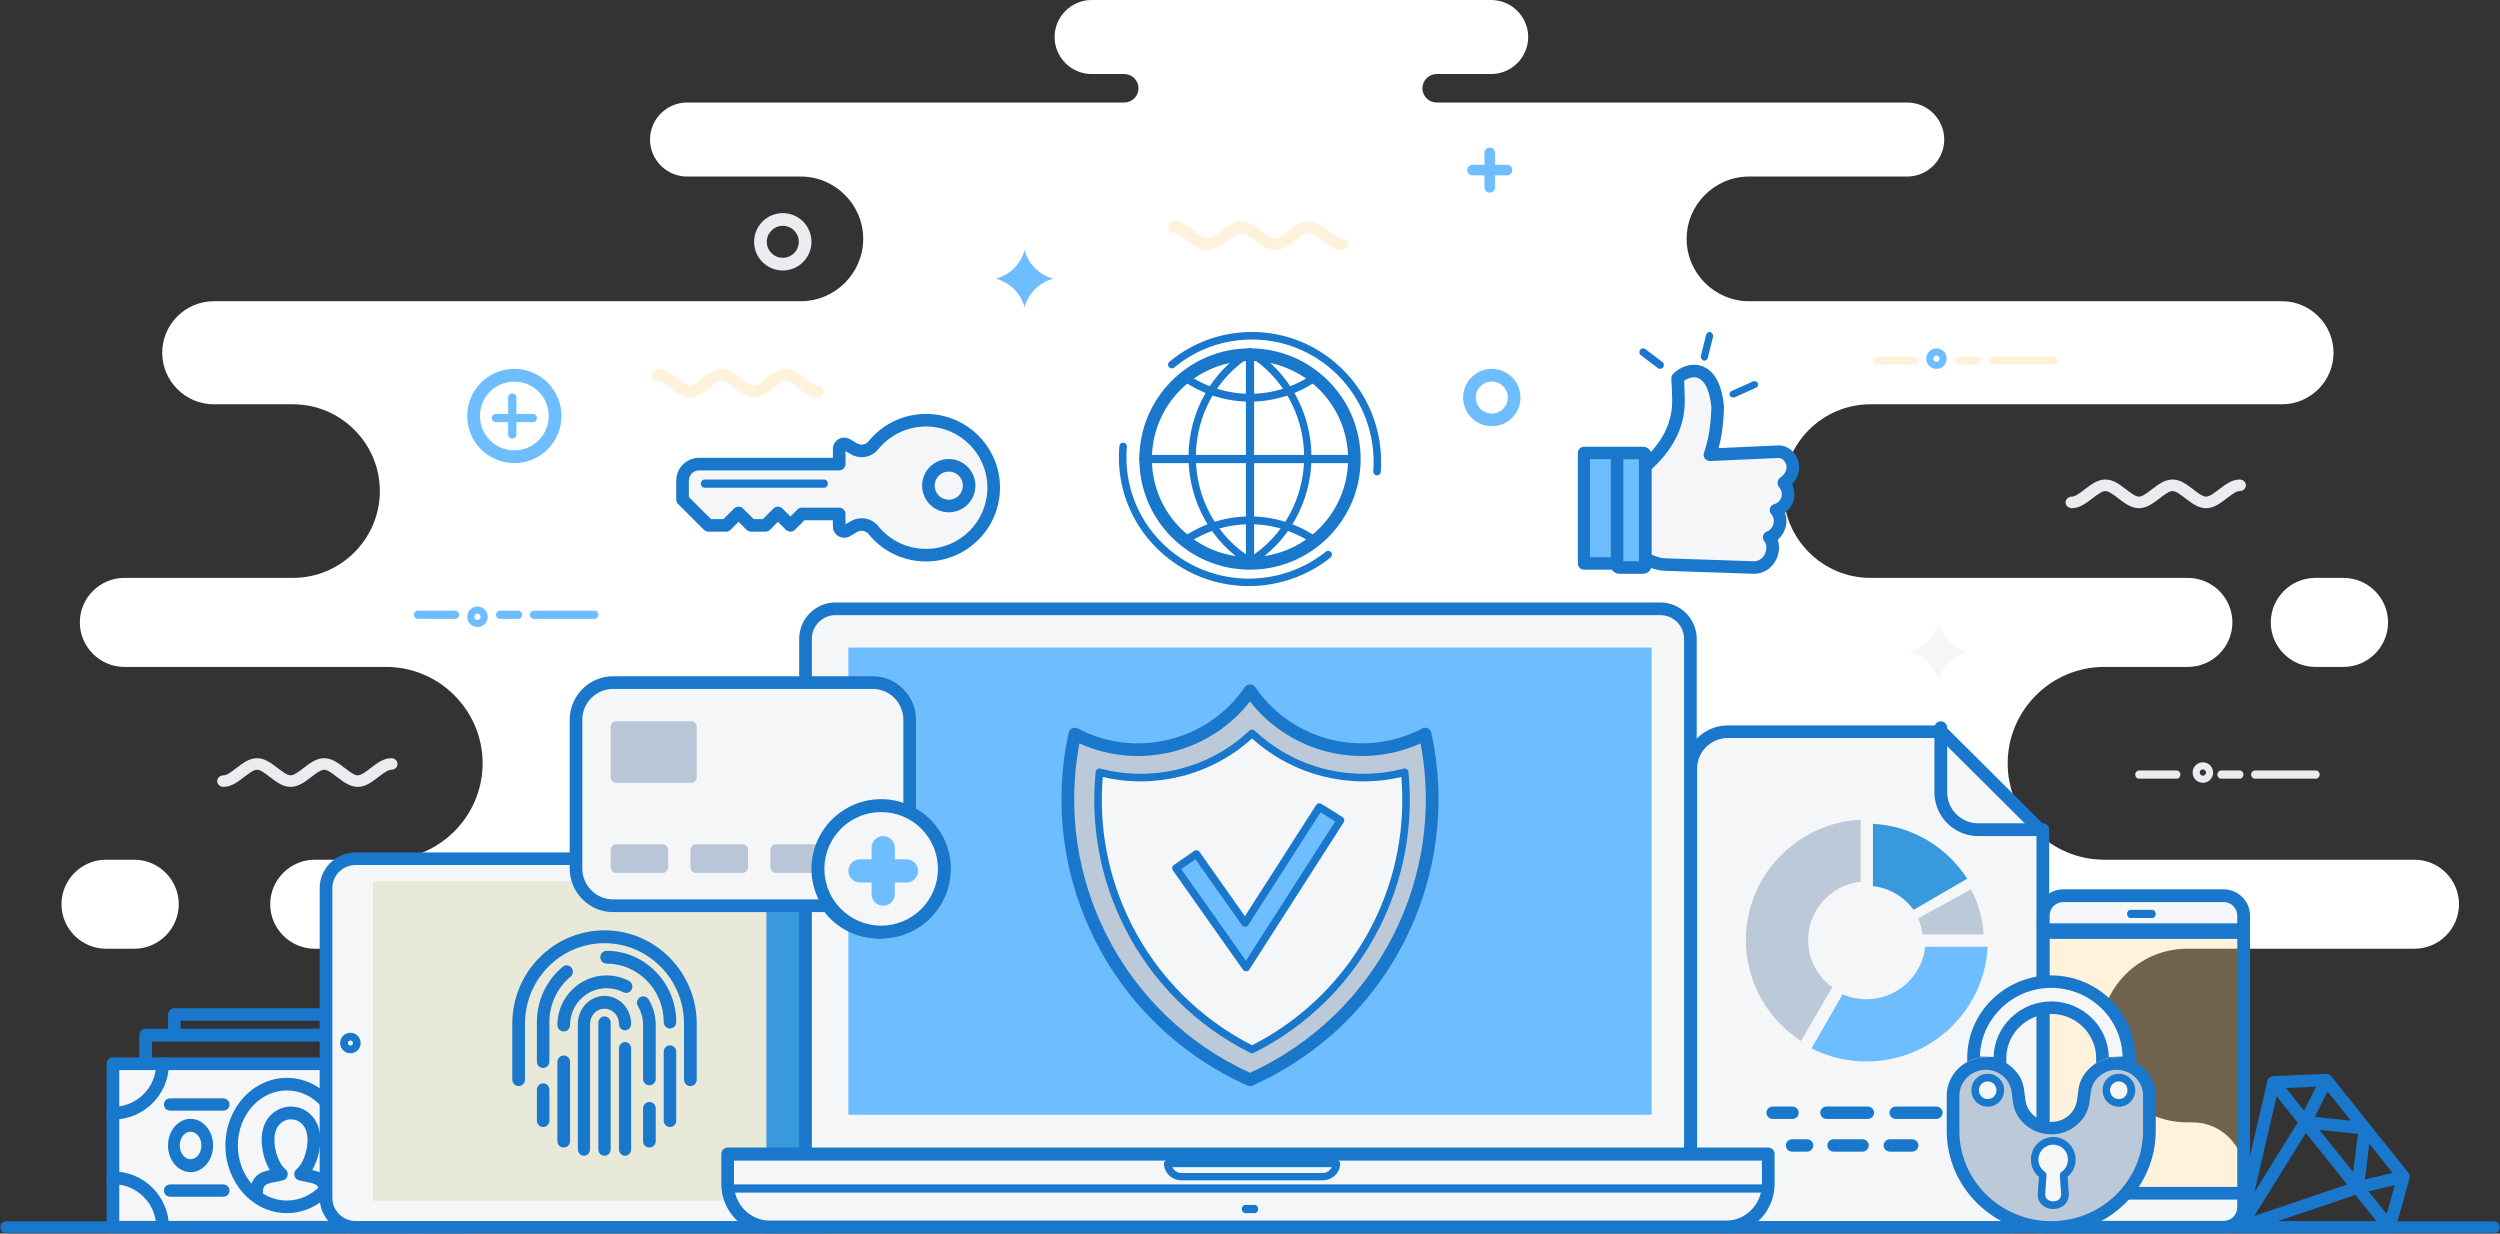 <svg xmlns="http://www.w3.org/2000/svg" xmlns:xlink="http://www.w3.org/1999/xlink" width="610" height="301" viewBox="0 0 610 301">
    <rect x="0" y="0" width="610" height="301" fill="#333333" stroke="none"/>
    <defs>
        <path id="prefix__a" d="M0 301L610 301 610 0 0 0z"/>
    </defs>
    <g fill="none" fill-rule="evenodd">
        <path fill="#FFF" d="M25.867 209.771c-5.977 0-10.867 4.888-10.867 10.86 0 5.973 4.89 10.86 10.867 10.86h6.881c5.978 0 10.869-4.887 10.869-10.86s-4.891-10.86-10.869-10.86h-6.88zm539.071-47.045h6.88c5.979 0 10.868-4.89 10.868-10.86 0-5.974-4.89-10.86-10.867-10.86h-6.881c-5.977 0-10.868 4.886-10.868 10.86 0 5.972 4.891 10.86 10.868 10.86zM52.164 73.496h143.238c8.37 0 15.22-6.843 15.22-15.209 0-8.365-6.85-15.21-15.22-15.21H167.64c-4.969 0-9.036-4.064-9.036-9.03 0-4.967 4.067-9.031 9.036-9.031h106.678c1.915 0 3.48-1.564 3.48-3.478 0-1.912-1.565-3.476-3.48-3.476h-7.96c-4.97 0-9.037-4.064-9.037-9.032 0-4.967 4.068-9.03 9.038-9.03h97.481c4.97 0 9.038 4.063 9.038 9.03 0 4.968-4.067 9.032-9.038 9.032h-13.291c-1.913 0-3.48 1.565-3.48 3.476 0 1.913 1.567 3.478 3.48 3.478h114.807c4.97 0 9.037 4.064 9.037 9.03 0 4.966-4.066 9.032-9.037 9.032H426.76c-8.371 0-15.22 6.842-15.22 15.21 0 8.364 6.848 15.208 15.22 15.208H556.8c6.92 0 12.583 5.659 12.583 12.575 0 6.917-5.664 12.576-12.583 12.576H456.366c-11.659 0-21.194 9.53-21.194 21.179 0 11.65 9.534 21.18 21.194 21.18h77.473c5.977 0 10.868 4.886 10.868 10.86 0 5.972-4.89 10.86-10.868 10.86h-20.425c-12.947 0-23.54 10.584-23.54 23.523 0 12.937 10.592 23.522 23.54 23.522h75.719c5.977 0 10.867 4.887 10.867 10.86s-4.89 10.86-10.867 10.86h-55.495c-11.652 0-21.192 9.53-21.192 21.179 0 11.646 9.536 21.179 21.192 21.179h1.365c6.92 0 12.583 5.659 12.583 12.575 0 6.917-5.661 12.576-12.583 12.576H59.534c-6.92 0-12.583-5.659-12.583-12.575 0-6.917 5.66-12.576 12.583-12.576h28.528c11.656 0 21.194-9.53 21.194-21.179 0-11.648-9.543-21.18-21.194-21.18H76.8c-5.978 0-10.87-4.886-10.87-10.859s4.892-10.86 10.87-10.86h17.42c12.946 0 23.54-10.585 23.54-23.522 0-12.938-10.594-23.523-23.54-23.523H30.35c-5.98 0-10.87-4.888-10.87-10.86 0-5.975 4.89-10.86 10.87-10.86h41.144c11.655 0 21.192-9.53 21.192-21.18 0-11.647-9.536-21.179-21.192-21.179h-19.33c-6.92 0-12.583-5.659-12.583-12.575 0-6.916 5.662-12.576 12.583-12.576z"/>
        <mask id="prefix__b" fill="#fff">
            <use xlink:href="#prefix__a"/>
        </mask>
        <path fill="#F4F6F8" d="M28 299L113 299 113 260 28 260z" mask="url(#prefix__b)"/>
        <path fill="#1977CC" d="M29.109 297.902h82.784v-36.804H29.109v36.804zM27.555 258h85.89c.859 0 1.555.693 1.555 1.549v39.902c0 .856-.696 1.549-1.554 1.549H27.555c-.858 0-1.555-.693-1.555-1.549v-39.902c0-.856.697-1.549 1.555-1.549z" mask="url(#prefix__b)"/>
        <path fill="#1977CC" d="M27.555 273.172c-.858 0-1.555-.694-1.555-1.55 0-.855.697-1.55 1.555-1.55 2.915 0 5.557-1.177 7.467-3.08 1.91-1.903 3.092-4.536 3.092-7.443 0-.856.696-1.549 1.555-1.549.858 0 1.553.693 1.553 1.549 0 3.76-1.53 7.166-4.004 9.631-2.473 2.466-5.89 3.992-9.663 3.992m85.892 12.656c.858 0 1.553.694 1.553 1.55 0 .854-.695 1.548-1.553 1.548-2.92 0-5.562 1.177-7.473 3.079-1.907 1.903-3.087 4.537-3.087 7.446 0 .856-.697 1.549-1.554 1.549-.858 0-1.555-.693-1.555-1.549 0-3.756 1.531-7.161 4.004-9.627l.006-.006c2.473-2.464 5.889-3.99 9.659-3.99m0-15.755c.858 0 1.553.694 1.553 1.549 0 .856-.695 1.55-1.553 1.55-3.77 0-7.186-1.526-9.66-3.992l-.002-.002-.003.002c-2.473-2.465-4.004-5.87-4.004-9.631 0-.856.697-1.549 1.555-1.549.857 0 1.554.693 1.554 1.549 0 2.907 1.181 5.54 3.091 7.443l-.004.002c1.91 1.902 4.554 3.079 7.473 3.079m-85.892 18.853c-.858 0-1.555-.694-1.555-1.549s.697-1.55 1.555-1.55c3.765 0 7.18 1.527 9.657 3.992l.004.003.002.003.005.006c2.472 2.468 3.999 5.87 3.999 9.62 0 .856-.695 1.549-1.553 1.549-.859 0-1.555-.693-1.555-1.549 0-2.911-1.18-5.544-3.086-7.442l-.006-.007c-1.905-1.9-4.546-3.076-7.467-3.076M78.416 269.945c-2.16-2.397-5.137-3.881-8.416-3.881-3.278 0-6.256 1.483-8.416 3.88-2.194 2.437-3.552 5.815-3.552 9.556 0 3.742 1.358 7.119 3.552 9.555 2.16 2.399 5.138 3.882 8.416 3.882 3.28 0 6.256-1.484 8.416-3.882 2.194-2.436 3.552-5.814 3.552-9.555 0-3.74-1.358-7.119-3.552-9.555M70 263c4.168 0 7.935 1.869 10.655 4.887C83.338 270.867 85 274.975 85 279.5c0 4.525-1.662 8.633-4.345 11.613C77.935 294.131 74.168 296 70 296c-4.167 0-7.934-1.868-10.653-4.887C56.661 288.133 55 284.026 55 279.5c0-4.525 1.661-8.632 4.347-11.613C62.066 264.867 65.833 263 70 263M48.325 277.073c-.472-.573-1.118-.927-1.824-.927s-1.353.354-1.826.927c-.505.611-.818 1.47-.818 2.427 0 .956.313 1.816.818 2.428.473.572 1.12.927 1.826.927s1.352-.355 1.824-.927c.506-.612.82-1.472.82-2.428s-.314-1.816-.82-2.427M46.501 273c1.542 0 2.933.749 3.933 1.96.967 1.17 1.566 2.777 1.566 4.54s-.599 3.37-1.566 4.541c-1 1.21-2.391 1.959-3.933 1.959-1.543 0-2.934-.749-3.934-1.959C41.599 282.87 41 281.263 41 279.5c0-1.763.6-3.37 1.567-4.54 1-1.211 2.391-1.96 3.934-1.96M94.527 278.615c-.394-.451-.935-.733-1.527-.733-.59 0-1.131.28-1.526.733-.415.477-.673 1.144-.673 1.885 0 .742.258 1.408.673 1.884.395.454.935.734 1.526.734.592 0 1.133-.282 1.527-.734.415-.476.673-1.143.673-1.884 0-.74-.258-1.408-.673-1.885M93 276c1.12 0 2.13.517 2.857 1.352.707.81 1.143 1.925 1.143 3.148s-.436 2.34-1.143 3.15C95.13 284.482 94.12 285 93 285c-1.118 0-2.129-.517-2.857-1.35-.705-.81-1.143-1.925-1.143-3.15 0-1.225.438-2.338 1.143-3.148.728-.835 1.739-1.352 2.857-1.352M41.509 271c-.833 0-1.509-.671-1.509-1.5s.676-1.5 1.509-1.5h12.983c.832 0 1.508.671 1.508 1.5s-.676 1.5-1.508 1.5H41.51zM84.917 271c-.507 0-.917-.448-.917-1 0-.55.41-1 .917-1h13.166c.506 0 .917.45.917 1 0 .552-.411 1-.917 1H84.917zM41.508 292c-.832 0-1.508-.672-1.508-1.5s.676-1.5 1.508-1.5h12.984c.832 0 1.508.672 1.508 1.5s-.676 1.5-1.508 1.5H41.508zM84.917 291c-.507 0-.917-.447-.917-1 0-.552.41-1 .917-1h13.166c.506 0 .917.448.917 1 0 .553-.411 1-.917 1H84.917z" mask="url(#prefix__b)"/>
        <path fill="#1977CC" d="M64.12 291.437c0 .864-.698 1.563-1.56 1.563-.862 0-1.56-.7-1.56-1.563 0-.962.1-1.93.462-2.831l.038-.088c.412-.982 1.104-1.81 2.23-2.36l.097-.044c.625-.29 1.309-.476 2-.625-.392-.65-.734-1.37-1.018-2.13-.645-1.726-1.008-3.7-.958-5.567.098-3.624 1.87-5.997 4.13-7.096.954-.462 1.99-.696 3.019-.696 1.03 0 2.065.234 3.019.696 2.26 1.099 4.032 3.472 4.13 7.096.049 1.867-.313 3.842-.959 5.568-.283.76-.625 1.48-1.017 2.13.727.155 1.442.352 2.091.667l.003.003.002-.003c1.16.566 1.86 1.428 2.267 2.45l.002-.001c.36.902.462 1.87.462 2.831 0 .864-.699 1.563-1.56 1.563-.862 0-1.561-.7-1.561-1.563 0-.631-.05-1.226-.228-1.672h.001v-.006c-.13-.326-.36-.604-.747-.794h.001c-.578-.281-1.44-.446-2.278-.605-.573-.11-1.14-.22-1.688-.372-.298-.082-.574-.255-.786-.512-.544-.664-.449-1.646.214-2.192.756-.622 1.425-1.714 1.91-3.01.515-1.376.802-2.94.764-4.408-.062-2.284-1.081-3.732-2.376-4.361-.519-.253-1.09-.38-1.666-.38-.575 0-1.147.127-1.666.38-1.296.63-2.314 2.077-2.375 4.361-.04 1.468.248 3.032.762 4.406.477 1.276 1.133 2.354 1.873 2.981.259.199.457.48.55.819.229.829-.257 1.688-1.085 1.916-.563.158-1.12.264-1.684.372v-.002l-.005.002c-.809.153-1.639.312-2.215.576l-.06.03c-.366.179-.592.438-.725.742l-.021.057c-.178.446-.23 1.041-.23 1.672M37.07 259.425c0 .87-.689 1.575-1.536 1.575-.847 0-1.534-.706-1.534-1.575v-6.849c0-.87.687-1.576 1.534-1.576h69.93c.849 0 1.536.706 1.536 1.576v6.849c0 .87-.687 1.575-1.535 1.575-.847 0-1.534-.706-1.534-1.575v-5.274H37.069v5.274z" mask="url(#prefix__b)"/>
        <path fill="#1977CC" d="M44.08 252.474c0 .842-.691 1.526-1.54 1.526-.85 0-1.54-.684-1.54-1.526v-4.948c0-.843.69-1.526 1.54-1.526H97.46c.85 0 1.539.683 1.539 1.526v4.948c0 .842-.689 1.526-1.539 1.526s-1.538-.684-1.538-1.526v-3.421H44.079v3.42z" mask="url(#prefix__b)"/>
        <path fill="#F4F6F8" d="M421.944 178h51.624L498 202.592v87.405c0 4.958-4.017 9.003-8.944 9.003h-67.112c-4.927 0-8.944-4.045-8.944-9.003V187.003c0-4.959 4.017-9.003 8.944-9.003" mask="url(#prefix__b)"/>
        <path fill="#1977CC" d="M473.121 180.078h-51.535c-2.064 0-3.937.839-5.294 2.189-1.357 1.35-2.199 3.216-2.199 5.27v102.927c0 2.053.842 3.919 2.199 5.27 1.357 1.35 3.23 2.188 5.294 2.188h67.829c2.064 0 3.94-.837 5.296-2.186 1.355-1.349 2.197-3.217 2.197-5.272v-86.713l-23.787-23.673zM421.586 177h52.174c.445 0 .846.187 1.127.486l24.66 24.542c.3.301.453.695.453 1.088v87.348c0 2.897-1.19 5.53-3.105 7.44l-.007.005c-1.916 1.907-4.562 3.091-7.473 3.091h-67.829c-2.916 0-5.563-1.184-7.48-3.091C412.19 296 411 293.366 411 290.464V187.536c0-2.902 1.19-5.538 3.107-7.444 1.916-1.908 4.563-3.092 7.479-3.092z" mask="url(#prefix__b)"/>
        <path fill="#6EBDFF" d="M442 255.799c4.028 2.046 8.585 3.201 13.41 3.201 15.823 0 28.754-12.399 29.59-28h-15.238c-.802 7.211-6.921 12.821-14.352 12.821-2.058 0-4.017-.433-5.79-1.209L442 255.8z" mask="url(#prefix__b)"/>
        <path fill="#BCC9D9" d="M454 200c-15.6.83-28 13.662-28 29.364 0 10.312 5.348 19.386 13.44 24.636l7.612-13.097c-3.56-2.61-5.873-6.807-5.873-11.54 0-7.371 5.61-13.444 12.821-14.24V200z" mask="url(#prefix__b)"/>
        <path fill="#3999DD" d="M480 214.39c-4.969-7.668-13.367-12.87-23-13.39v15.219c4.066.455 7.62 2.627 9.926 5.781L480 214.39z" mask="url(#prefix__b)"/>
        <path fill="#BCC9D9" d="M484 228c-.222-3.943-1.31-7.665-3.09-11L468 224.102c.56 1.216.934 2.526 1.095 3.898H484z" mask="url(#prefix__b)"/>
        <path fill="#1977CC" d="M498.442 200.883c.86 0 1.558.698 1.558 1.559 0 .86-.697 1.558-1.558 1.558h-15.776c-2.937 0-5.605-1.199-7.537-3.13-1.93-1.932-3.129-4.6-3.129-7.537v-15.775c0-.86.697-1.558 1.558-1.558.86 0 1.558.697 1.558 1.558v15.775c0 2.078.849 3.967 2.215 5.333 1.369 1.368 3.257 2.217 5.335 2.217h15.776zM445.704 273.026c-.864 0-1.564-.678-1.564-1.513 0-.836.7-1.513 1.564-1.513h10.013c.863 0 1.564.677 1.564 1.513 0 .835-.701 1.513-1.564 1.513h-10.013zm16.897 0c-.863 0-1.564-.678-1.564-1.513 0-.836.701-1.513 1.564-1.513h9.834c.864 0 1.565.677 1.565 1.513 0 .835-.7 1.513-1.565 1.513h-9.834zM437.309 281c-.865 0-1.564-.677-1.564-1.512 0-.836.7-1.514 1.564-1.514h3.574c.864 0 1.564.678 1.564 1.514 0 .835-.7 1.512-1.564 1.512h-3.574zm10.127 0c-.864 0-1.565-.677-1.565-1.512 0-.836.701-1.514 1.565-1.514h6.978c.864 0 1.564.678 1.564 1.514 0 .835-.7 1.512-1.564 1.512h-6.978zm13.722 0c-.863 0-1.563-.677-1.563-1.512 0-.836.7-1.514 1.563-1.514h5.36c.863 0 1.563.678 1.563 1.514 0 .835-.7 1.512-1.563 1.512h-5.36zm-28.595-7.974c-.864 0-1.563-.678-1.563-1.513 0-.836.7-1.513 1.563-1.513h4.755c.864 0 1.564.677 1.564 1.513 0 .835-.7 1.513-1.564 1.513h-4.755z" mask="url(#prefix__b)"/>
        <path fill="#F4F6F8" d="M125.427 299h75.333c3.983 0 7.24-3.237 7.24-7.193v-75.614c0-3.956-3.257-7.193-7.24-7.193H86.24c-3.999 0-7.24 3.22-7.24 7.193v75.614c0 3.952 3.26 7.193 7.24 7.193h39.187z" mask="url(#prefix__b)"/>
        <path fill="#1977CC" d="M201.222 301H86.778c-2.405 0-4.596-.98-6.188-2.56l-.005-.003-.002-.003-.004-.002c-1.591-1.584-2.579-3.763-2.579-6.153v-75.557c0-2.358.947-4.5 2.483-6.07.027-.034.058-.066.089-.097 1.588-1.578 3.783-2.555 6.206-2.555h114.444c2.406 0 4.6.98 6.19 2.557l.004.004.002.003.003.002c1.591 1.583 2.579 3.763 2.579 6.155v75.558c0 2.39-.987 4.57-2.575 6.15l-.004.004-.003.003-.002.003c-1.593 1.58-3.786 2.561-6.194 2.561zm-75.282-3.067h75.282c1.568 0 2.991-.635 4.019-1.656l.005-.006c1.028-1.02 1.666-2.434 1.666-3.992v-75.558c0-1.558-.638-2.973-1.666-3.993l-.005-.005c-1.028-1.022-2.451-1.657-4.02-1.657H86.779c-1.572 0-2.996.634-4.025 1.657l-.073.067c-.985 1.015-1.593 2.402-1.593 3.932v75.557c0 1.556.64 2.97 1.669 3.99l.005.007c1.027 1.022 2.451 1.657 4.017 1.657h39.162z" mask="url(#prefix__b)"/>
        <path fill="#E9E9DA" d="M91 293L197 293 197 215 91 215z" mask="url(#prefix__b)"/>
        <path fill="#1977CC" d="M85.066 254.933c.11.11.265.18.434.18.168 0 .323-.07.433-.18.11-.11.179-.264.179-.433 0-.168-.07-.323-.18-.433-.109-.11-.264-.18-.432-.18-.17 0-.323.07-.434.18-.11.11-.179.265-.179.433 0 .169.07.323.18.433M85.5 257c-.69 0-1.316-.281-1.767-.733-.452-.451-.733-1.076-.733-1.767 0-.69.28-1.316.733-1.767.451-.453 1.077-.733 1.767-.733.689 0 1.315.28 1.767.733.452.451.733 1.078.733 1.767 0 .69-.28 1.316-.733 1.767-.452.452-1.078.733-1.767.733M128.102 263.43c0 .867-.696 1.57-1.552 1.57-.855 0-1.55-.703-1.55-1.57v-13.663c0-6.278 2.523-11.971 6.596-16.092 4.074-4.122 9.7-6.675 15.905-6.675s11.83 2.553 15.904 6.675c4.073 4.121 6.595 9.814 6.595 16.092v13.663c0 .867-.694 1.57-1.55 1.57-.856 0-1.55-.703-1.55-1.57v-13.663c0-5.414-2.176-10.323-5.686-13.875-3.512-3.553-8.363-5.754-13.713-5.754-5.352 0-10.202 2.2-13.713 5.754-3.512 3.552-5.686 8.461-5.686 13.875v13.663z" mask="url(#prefix__b)"/>
        <path fill="#1977CC" d="M161.948 256.62c0-.862.683-1.562 1.526-1.562s1.526.7 1.526 1.562v16.818c0 .863-.683 1.562-1.526 1.562s-1.526-.699-1.526-1.562V256.62zM148 235.124c-.843 0-1.526-.7-1.526-1.562 0-.862.683-1.562 1.526-1.562 4.684 0 8.933 1.951 12.01 5.099l.006.006c3.077 3.148 4.984 7.494 4.984 12.285 0 .863-.683 1.563-1.526 1.563s-1.526-.7-1.526-1.563c0-3.936-1.564-7.504-4.086-10.087-2.526-2.58-6.013-4.18-9.862-4.18zm-13.946 23.901c0 .863-.684 1.562-1.526 1.562-.844 0-1.528-.7-1.528-1.562v-9.635c0-2.666.592-5.2 1.647-7.464 1.094-2.345 2.693-4.406 4.65-6.032.652-.544 1.61-.442 2.14.225s.432 1.648-.22 2.19c-1.602 1.33-2.913 3.025-3.815 4.957-.864 1.855-1.348 3.933-1.348 6.124v9.635zm0 14.413c0 .863-.684 1.562-1.526 1.562-.844 0-1.528-.699-1.528-1.562v-7.542c0-.863.684-1.562 1.528-1.562.842 0 1.526.7 1.526 1.562v7.542z" mask="url(#prefix__b)"/>
        <path fill="#1977CC" d="M156.906 270.458c0-.862.693-1.562 1.547-1.562.855 0 1.547.7 1.547 1.562v7.981c0 .863-.692 1.561-1.547 1.561-.854 0-1.547-.698-1.547-1.56v-7.982zm-1.272-24.986c-.44-.733-.208-1.69.52-2.134.727-.444 1.674-.21 2.114.525.558.931.997 1.943 1.29 3.007.288 1.043.442 2.132.442 3.242v13.134c0 .863-.692 1.562-1.547 1.562-.854 0-1.547-.7-1.547-1.562v-13.134c0-.847-.112-1.658-.321-2.414-.219-.795-.543-1.544-.951-2.226zm-16.539 4.64c0 .862-.693 1.561-1.547 1.561s-1.548-.699-1.548-1.561c0-3.333 1.348-6.361 3.523-8.557l-.003-.003c2.172-2.192 5.174-3.552 8.48-3.552.948 0 1.888.12 2.808.343.933.226 1.822.564 2.652.992.757.39 1.057 1.329.671 2.092-.387.764-1.316 1.067-2.072.677-.62-.32-1.279-.57-1.965-.737-.653-.159-1.354-.243-2.094-.243-2.454 0-4.68 1.009-6.294 2.635l-.002-.003-.003.003c-1.61 1.623-2.606 3.87-2.606 6.353zm0 28.327c0 .863-.693 1.561-1.547 1.561s-1.548-.698-1.548-1.56v-19.33c0-.862.694-1.562 1.548-1.562.854 0 1.547.7 1.547 1.562v19.33z" mask="url(#prefix__b)"/>
        <path fill="#1977CC" d="M151.03 255.816v24.622c0 .862.666 1.562 1.486 1.562s1.484-.7 1.484-1.562v-24.622c0-.861-.665-1.561-1.484-1.561-.82 0-1.486.7-1.486 1.561zm-7.061 24.622c0 .862-.665 1.562-1.484 1.562-.82 0-1.485-.7-1.485-1.562v-30.6c0-1.883.73-3.592 1.908-4.832l.093-.09c1.172-1.186 2.76-1.916 4.499-1.916 1.785 0 3.41.77 4.589 2.01l.003-.004c1.178 1.24 1.908 2.95 1.908 4.832 0 .863-.665 1.562-1.484 1.562-.82 0-1.486-.699-1.486-1.562 0-1.021-.396-1.95-1.036-2.624l.003-.002-.003-.004c-.636-.668-1.518-1.084-2.494-1.084-.944 0-1.8.39-2.43 1.02l-.065.07c-.64.673-1.036 1.603-1.036 2.624v30.6z" mask="url(#prefix__b)"/>
        <path fill="#1977CC" d="M149 280.456c0 .853-.672 1.544-1.501 1.544-.828 0-1.499-.691-1.499-1.544v-30.912c0-.853.67-1.544 1.499-1.544.829 0 1.501.69 1.501 1.544v30.912z" mask="url(#prefix__b)"/>
        <path fill="#3999DD" d="M187 282L197 282 197 216 187 216z" mask="url(#prefix__b)"/>
        <path fill="#1977CC" d="M1.542 301C.69 301 0 300.328 0 299.5s.69-1.5 1.542-1.5h606.917c.851 0 1.541.672 1.541 1.5s-.69 1.5-1.541 1.5H1.542z" mask="url(#prefix__b)"/>
        <path fill="#F4F6F8" d="M204.329 148h201.345c4.029 0 7.326 3.301 7.326 7.337V282H197V155.337c0-4.036 3.297-7.337 7.329-7.337" mask="url(#prefix__b)"/>
        <path fill="#1977CC" d="M405.133 150.09H203.87c-1.59 0-3.036.651-4.083 1.7-1.048 1.049-1.699 2.497-1.699 4.087V280.91h212.827V155.877c0-1.59-.651-3.038-1.7-4.086l.004-.004-.003-.002c-1.043-1.046-2.49-1.695-4.082-1.695M203.87 147h201.264c2.433 0 4.65 1 6.26 2.611l.004-.004c1.606 1.609 2.603 3.829 2.603 6.27v126.578c0 .854-.69 1.545-1.543 1.545H196.544c-.852 0-1.544-.691-1.544-1.545V155.877c0-2.441.998-4.662 2.605-6.27 1.606-1.608 3.824-2.607 6.264-2.607" mask="url(#prefix__b)"/>
        <path fill="#6EBDFF" d="M207 272L403 272 403 158 207 158z" mask="url(#prefix__b)"/>
        <path fill="#F4F6F8" d="M431 282H178v6.936c0 5.537 4.584 10.064 10.189 10.064h232.623c5.605 0 10.188-4.527 10.188-10.064V282z" mask="url(#prefix__b)"/>
        <path fill="#1977CC" d="M177.545 280h253.91c.854 0 1.545.713 1.545 1.593v7.268c0 3.34-1.323 6.374-3.456 8.574l-.003-.002c-2.135 2.2-5.077 3.567-8.31 3.567h-233.46c-3.188 0-6.094-1.328-8.22-3.475l-.093-.09c-2.133-2.2-3.458-5.235-3.458-8.574v-7.268c0-.88.693-1.593 1.545-1.593zm252.366 3.187h-250.82v5.674c0 2.461.976 4.7 2.549 6.323l.074.081c1.563 1.575 3.704 2.548 6.056 2.548h233.461c2.39 0 4.56-1.005 6.13-2.624l.002-.002-.002-.003c1.573-1.624 2.55-3.862 2.55-6.323v-5.674z" mask="url(#prefix__b)"/>
        <path fill="#F4F6F8" d="M285 284h41c0 1.65-1.507 3-3.353 3h-34.293c-1.846 0-3.354-1.35-3.354-3" mask="url(#prefix__b)"/>
        <path fill="#1977CC" d="M324.942 284.787h-38.884c.12.275.295.523.511.732l.012.013.005.003c.438.418 1.045.678 1.714.678h34.401c.657 0 1.26-.253 1.698-.661l.017-.017.003-.003c.222-.211.4-.464.523-.745M284.936 283h41.129c.516 0 .935.4.935.894v.023c-.008 1.118-.489 2.136-1.262 2.875l-.003.004-.018.015c-.777.734-1.844 1.189-3.016 1.189h-34.4c-1.182 0-2.256-.464-3.034-1.206l-.002-.002-.002-.001-.023-.022c-.764-.741-1.24-1.759-1.24-2.875 0-.493.42-.894.936-.894" mask="url(#prefix__b)"/>
        <path fill="#3999DD" fill-opacity="0" d="M207 272L403 272 403 158 207 158z" mask="url(#prefix__b)"/>
        <path fill="#1977CC" d="M177.924 291c-.51 0-.924-.448-.924-.999 0-.553.414-1.001.924-1.001h253.152c.51 0 .924.448.924 1.001 0 .551-.414.999-.924.999H177.924z" mask="url(#prefix__b)"/>
        <path fill="#EAECF0" d="M505.52 124c-.839 0-1.52-.631-1.52-1.41 0-.779.681-1.41 1.52-1.41.828 0 1.982-.883 3.135-1.765 1.576-1.207 3.155-2.415 5.056-2.415 1.903 0 3.482 1.208 5.06 2.415 1.152.882 2.305 1.765 3.134 1.765.826 0 1.978-.88 3.13-1.763l-.003-.002c1.576-1.207 3.155-2.415 5.063-2.415 1.902 0 3.481 1.208 5.058 2.415 1.153.882 2.307 1.765 3.134 1.765.828 0 1.982-.883 3.134-1.765C543 118.208 544.578 117 546.48 117c.84 0 1.521.631 1.521 1.41 0 .78-.681 1.41-1.521 1.41-.828 0-1.982.884-3.134 1.766-1.577 1.206-3.155 2.414-5.058 2.414-1.902 0-3.48-1.208-5.058-2.414-1.15-.882-2.306-1.766-3.134-1.766-.821 0-1.976.884-3.127 1.766l-.003-.003-.002.003c-1.578 1.206-3.156 2.414-5.058 2.414-1.903 0-3.481-1.208-5.058-2.414-1.152-.882-2.307-1.766-3.136-1.766-.827 0-1.98.884-3.133 1.766-1.578 1.206-3.156 2.414-5.057 2.414" mask="url(#prefix__b)"/>
        <path fill="#F4F6F8" d="M473 166c.908-3.42 3.58-6.091 7-7-3.42-.909-6.092-3.58-7-7-.909 3.42-3.58 6.091-7 7 3.42.909 6.091 3.58 7 7" mask="url(#prefix__b)"/>
        <path fill="#6EBDFF" d="M359.285 42.785c-.71 0-1.285-.576-1.285-1.285 0-.71.576-1.285 1.285-1.285h2.931v-2.93c0-.71.575-1.285 1.285-1.285s1.284.576 1.284 1.285v2.93h2.93c.71 0 1.285.576 1.285 1.285s-.575 1.285-1.285 1.285h-2.93v2.93c0 .71-.575 1.285-1.284 1.285-.71 0-1.285-.575-1.285-1.284v-2.931h-2.931z" mask="url(#prefix__b)"/>
        <path fill="#FFD38C" fill-opacity=".3" d="M499 291L547 291 547 227 499 227z" mask="url(#prefix__b)"/>
        <path fill="#1977CC" d="M500.112 289.916h45.777v-60.83h-45.777v60.83zM498.556 226h48.889c.86 0 1.555.692 1.555 1.543v63.915c0 .852-.696 1.542-1.555 1.542h-48.89c-.858 0-1.555-.69-1.555-1.542v-63.915c0-.851.697-1.543 1.556-1.543z" mask="url(#prefix__b)"/>
        <path fill="#F4F6F8" d="M499 290.796v3.41c0 2.64 2.145 4.794 4.772 4.794h38.458c2.627 0 4.77-2.154 4.77-4.794v-3.41h-48zm48-63.592v-3.411c0-2.637-2.146-4.793-4.77-4.793h-38.458c-2.627 0-4.772 2.156-4.772 4.793v3.411h48z" mask="url(#prefix__b)"/>
        <path fill="#1977CC" d="M497 294.6v-3.448c0-.856.697-1.55 1.556-1.55h48.888c.859 0 1.556.694 1.556 1.55v3.449c0 1.763-.721 3.362-1.882 4.52l-.004-.002c-1.164 1.16-2.767 1.881-4.529 1.881h-39.169c-1.766 0-3.372-.72-4.533-1.878-1.162-1.159-1.883-2.758-1.883-4.521zm3.11-1.896v1.897c0 .907.373 1.731.97 2.328.6.597 1.427.967 2.336.967h39.17c.912 0 1.739-.369 2.332-.96l.003-.004-.003-.003c.6-.597.971-1.421.971-2.328v-1.897h-45.778zM549 223.398v3.45c0 .857-.697 1.552-1.556 1.552h-48.888c-.859 0-1.556-.695-1.556-1.552v-3.45c0-1.71.684-3.27 1.794-4.424l.09-.096c1.161-1.16 2.766-1.878 4.532-1.878h39.17c1.755 0 3.355.718 4.518 1.872l.007.006.003.003.003.003c1.162 1.162 1.883 2.76 1.883 4.514zm-3.11 1.898v-1.898c0-.91-.371-1.734-.967-2.326l-.005-.006c-.595-.593-1.42-.963-2.333-.963h-39.169c-.909 0-1.736.37-2.334.968l-.068.064c-.558.588-.903 1.385-.903 2.263v1.898h45.778z" mask="url(#prefix__b)"/>
        <path fill="#1977CC" d="M519.836 224c-.462 0-.836-.448-.836-1s.374-1 .836-1h5.329c.46 0 .835.448.835 1s-.374 1-.835 1h-5.329zM303.873 296c-.482 0-.873-.448-.873-1s.39-1 .873-1h2.254c.483 0 .873.448.873 1s-.39 1-.873 1h-2.254z" mask="url(#prefix__b)"/>
        <path fill="#F4F6F8" d="M222.5 175.09v23.591c4.486 2.639 7.5 7.527 7.5 13.122 0 8.393-6.779 15.197-15.14 15.197-5.123 0-9.65-2.552-12.39-6.46h-52.414c-4.98 0-9.056-4.09-9.056-9.09v-36.36c0-5 4.076-9.09 9.056-9.09h63.39c4.98 0 9.055 4.09 9.055 9.09" mask="url(#prefix__b)"/>
        <path fill="#1977CC" d="M220.424 199.178v-23.555c0-2.072-.843-3.956-2.201-5.32-1.36-1.362-3.238-2.208-5.303-2.208h-63.33c-2.066 0-3.943.846-5.304 2.208-1.358 1.364-2.202 3.248-2.202 5.32v36.304c0 2.071.844 3.955 2.202 5.319 1.36 1.363 3.238 2.21 5.303 2.21h52.365v.003c.484 0 .959.229 1.259.656 1.252 1.785 2.92 3.256 4.86 4.267 1.87.973 3.999 1.524 6.26 1.524 3.75 0 7.147-1.526 9.604-3.99l.003.002.003-.003c2.453-2.46 3.973-5.868 3.973-9.635 0-2.466-.653-4.78-1.79-6.772-1.164-2.032-2.83-3.736-4.827-4.935-.517-.25-.875-.78-.875-1.395m3.084-23.555v22.704c2.175 1.44 3.993 3.378 5.29 5.647 1.4 2.449 2.202 5.286 2.202 8.306 0 4.61-1.867 8.79-4.886 11.82l.003.003c-3.016 3.025-7.183 4.897-11.785 4.897-2.76 0-5.37-.677-7.667-1.875-2.143-1.116-4.013-2.685-5.484-4.575H149.59c-2.91 0-5.555-1.196-7.474-3.12l-.005-.005c-1.92-1.925-3.11-4.581-3.11-7.498v-36.304c0-2.918 1.19-5.573 3.11-7.497l.005-.006c1.919-1.924 4.565-3.12 7.474-3.12h63.33c2.91 0 5.556 1.196 7.474 3.12l.006.006c1.918 1.924 3.11 4.579 3.11 7.497" mask="url(#prefix__b)"/>
        <path fill="#B8C6D7" d="M150.272 176h18.456c.7 0 1.272.6 1.272 1.332v12.336c0 .733-.572 1.332-1.272 1.332h-18.456c-.7 0-1.272-.6-1.272-1.332v-12.336c0-.733.572-1.332 1.272-1.332M169.783 206h11.433c.714 0 1.297.65 1.297 1.446v4.108c0 .796-.583 1.446-1.297 1.446h-11.433c-.714 0-1.297-.65-1.297-1.446v-4.108c0-.796.583-1.446 1.297-1.446m19.487 0h11.433c.713 0 1.297.65 1.297 1.446v4.108c0 .796-.584 1.446-1.297 1.446H189.27c-.714 0-1.297-.65-1.297-1.446v-4.108c0-.796.583-1.446 1.297-1.446m-38.973 0h11.433c.713 0 1.296.65 1.296 1.446v4.108c0 .796-.583 1.446-1.296 1.446h-11.433c-.713 0-1.297-.65-1.297-1.446v-4.108c0-.796.584-1.446 1.297-1.446" mask="url(#prefix__b)"/>
        <path fill="#F4F6F8" d="M215 197c8.284 0 15 6.716 15 15 0 8.283-6.716 15-15 15-8.284 0-15-6.717-15-15 0-8.284 6.716-15 15-15" mask="url(#prefix__b)"/>
        <path fill="#1977CC" d="M224.796 202.197c-2.5-2.502-5.965-4.051-9.796-4.051-3.826 0-7.291 1.55-9.796 4.057-2.505 2.506-4.058 5.97-4.058 9.797 0 3.792 1.52 7.227 3.98 9.722l.078.074c2.505 2.506 5.97 4.058 9.796 4.058 3.826 0 7.29-1.552 9.796-4.058l.004.003.003-.003c2.5-2.5 4.051-5.966 4.051-9.796 0-3.826-1.552-7.291-4.058-9.797l.004-.003-.004-.003zM215 195c4.688 0 8.938 1.904 12.017 4.983l.003-.003c3.077 3.076 4.98 7.327 4.98 12.02 0 4.688-1.904 8.937-4.983 12.017l.003.003c-3.076 3.076-7.326 4.98-12.02 4.98-4.693 0-8.943-1.904-12.02-4.98l-.085-.094C199.868 220.854 198 216.641 198 212c0-4.693 1.903-8.944 4.98-12.02 3.077-3.077 7.327-4.98 12.02-4.98z" mask="url(#prefix__b)"/>
        <path fill="#6EBDFF" d="M209.835 209.667h2.832v-2.833c0-1.559 1.275-2.834 2.833-2.834 1.56 0 2.835 1.275 2.835 2.834v2.833h2.831c1.56 0 2.834 1.275 2.834 2.833 0 1.558-1.274 2.834-2.834 2.834h-2.831v2.832c0 1.558-1.276 2.834-2.835 2.834-1.558 0-2.833-1.276-2.833-2.834v-2.832h-2.832c-1.56 0-2.835-1.276-2.835-2.834s1.274-2.833 2.835-2.833" mask="url(#prefix__b)"/>
        <path fill="#FFD38C" fill-opacity=".3" d="M329 59.59c0 .778-.681 1.41-1.52 1.41-1.903 0-3.48-1.208-5.059-2.415-1.152-.883-2.305-1.765-3.134-1.765-.828 0-1.981.882-3.134 1.765-1.576 1.207-3.156 2.415-5.058 2.415-1.908 0-3.487-1.208-5.063-2.415l-.083-.07c-1.122-.857-2.237-1.695-3.044-1.695-.828 0-1.983.882-3.135 1.765-1.578 1.207-3.155 2.415-5.057 2.415-1.902 0-3.481-1.208-5.058-2.415-1.152-.883-2.306-1.765-3.134-1.765-.84 0-1.521-.632-1.521-1.41 0-.779.682-1.41 1.521-1.41 1.903 0 3.48 1.208 5.058 2.415 1.152.881 2.305 1.765 3.134 1.765.828 0 1.981-.884 3.134-1.765 1.577-1.207 3.156-2.415 5.058-2.415 1.867 0 3.422 1.164 4.971 2.349l.093.066c1.151.881 2.306 1.765 3.126 1.765.829 0 1.983-.884 3.135-1.765 1.577-1.207 3.155-2.415 5.057-2.415 1.902 0 3.481 1.208 5.058 2.415 1.152.881 2.306 1.765 3.134 1.765.84 0 1.521.632 1.521 1.41z" mask="url(#prefix__b)"/>
        <path fill="#6EBDFF" d="M131.431 95.569c-1.517-1.517-3.615-2.456-5.932-2.456-2.32 0-4.418.938-5.93 2.45l-.006.006c-1.513 1.513-2.45 3.611-2.45 5.932 0 2.317.939 4.413 2.456 5.93l-.004.004.004.003c1.512 1.512 3.61 2.45 5.93 2.45 2.317 0 4.415-.939 5.932-2.456 1.517-1.518 2.455-3.614 2.455-5.931 0-2.284-.906-4.352-2.376-5.858l-.079-.074zM125.499 90c3.175 0 6.05 1.289 8.131 3.37l.088.095c2.03 2.075 3.282 4.914 3.282 8.036 0 3.174-1.29 6.049-3.37 8.13-2.081 2.082-4.956 3.369-8.131 3.369-3.168 0-6.044-1.288-8.127-3.372l-.003.004c-2.08-2.082-3.369-4.957-3.369-8.131 0-3.167 1.287-6.042 3.369-8.125l.003-.004.003-.002.008-.008c2.082-2.077 4.954-3.362 8.116-3.362z" mask="url(#prefix__b)"/>
        <path fill="#6EBDFF" d="M124 96.936c0-.517.447-.936 1-.936.552 0 1 .419 1 .936v9.128c0 .517-.448.936-1 .936-.553 0-1-.419-1-.936v-9.128z" mask="url(#prefix__b)"/>
        <path fill="#6EBDFF" d="M130.064 101c.517 0 .936.448.936 1s-.419 1-.936 1h-9.128c-.516 0-.936-.448-.936-1s.42-1 .936-1h9.128z" mask="url(#prefix__b)"/>
        <path fill="#BCC9D9" d="M348.285 179.471c-14.852 7.742-33.303 3.226-42.785-10.471-9.483 13.697-27.934 18.213-42.785 10.471-7.538 34.348 10.321 69.217 42.785 83.529 32.463-14.312 50.324-49.181 42.785-83.529" mask="url(#prefix__b)"/>
        <path fill="#1977CC" d="M324.727 180.45c7.268 1.797 15.172 1.031 22.225-2.664.14-.083.297-.145.463-.18.835-.18 1.658.35 1.837 1.183 3.842 17.695 1.21 35.528-6.517 50.779-7.729 15.253-20.557 27.924-37.106 35.298-.386.172-.841.185-1.257 0-16.55-7.374-29.378-20.047-37.106-35.297-7.728-15.252-10.36-33.085-6.519-50.78l.002.001c.03-.132.076-.266.144-.394.397-.753 1.331-1.042 2.085-.646 7.07 3.727 15.002 4.503 22.295 2.7 7.28-1.8 13.922-6.176 18.436-12.754.107-.165.248-.31.42-.427.705-.48 1.666-.3 2.146.403 4.513 6.59 11.164 10.975 18.452 12.777m21.897.931c-7.283 3.307-15.258 3.89-22.634 2.065-7.342-1.816-14.096-6.018-18.99-12.29-4.893 6.272-11.647 10.474-18.99 12.29-7.376 1.824-15.35 1.242-22.633-2.065-3.096 16.346-.49 32.72 6.645 46.8 7.318 14.44 19.401 26.473 34.978 33.588 15.577-7.117 27.66-19.147 34.98-33.59 7.132-14.077 9.738-30.451 6.644-46.798" mask="url(#prefix__b)"/>
        <path fill="#F4F6F8" d="M342.661 188.487c-13.126 3.474-27.277-.126-37.161-9.487-9.884 9.361-24.035 12.96-37.161 9.487-1.286 12.845 1.102 25.806 6.978 37.435 6.602 13.065 17.164 23.568 30.183 30.078 13.02-6.51 23.579-17.01 30.182-30.073 5.877-11.63 8.265-24.594 6.98-37.44" mask="url(#prefix__b)"/>
        <path fill="#1977CC" d="M323.12 187.6c6.284 1.603 12.964 1.636 19.388-.064.046-.012.095-.02.144-.025.505-.05.956.32 1.004.826.654 6.535.373 13.101-.823 19.51-1.19 6.387-3.287 12.62-6.265 18.51-3.35 6.628-7.706 12.608-12.872 17.755-5.176 5.158-11.169 9.483-17.78 12.788l-.005.003c-.25.124-.552.134-.821 0-6.615-3.307-12.608-7.633-17.786-12.792-5.168-5.149-9.523-11.13-12.873-17.758-2.978-5.89-5.075-12.123-6.265-18.509-1.193-6.397-1.475-12.951-.826-19.475.004-.058.013-.117.029-.176.128-.492.632-.786 1.123-.657 6.424 1.7 13.104 1.667 19.388.064 6.276-1.602 12.156-4.774 16.99-9.35.352-.331.905-.335 1.26 0 4.834 4.576 10.713 7.748 16.99 9.35m18.804 1.982c-6.41 1.512-13.023 1.399-19.259-.192-6.3-1.608-12.222-4.73-17.164-9.212-4.943 4.482-10.865 7.605-17.167 9.212-6.235 1.59-12.849 1.704-19.26.192-.504 6.008-.199 12.034.9 17.923 1.159 6.214 3.2 12.28 6.1 18.017 3.26 6.451 7.499 12.27 12.527 17.282 4.927 4.908 10.62 9.044 16.9 12.238 6.28-3.193 11.972-7.33 16.898-12.237 5.027-5.009 9.266-10.828 12.526-17.278 2.9-5.738 4.943-11.805 6.1-18.02 1.1-5.89 1.404-11.917.9-17.925" mask="url(#prefix__b)"/>
        <path fill="#6EBDFF" d="M304.393 225.183L322.009 197 327 200.212 304.63 236 288 211.844 292.845 208.409z" mask="url(#prefix__b)"/>
        <path fill="#1977CC" d="M322.218 198.199L304.59 225.71l-.003-.001c-.064.1-.148.19-.253.262-.42.29-1.001.188-1.294-.228l-11.352-16.086-3.463 2.396 15.781 22.36 21.773-33.979-3.56-2.236zm-18.457 25.355l17.381-27.125c.276-.431.852-.558 1.288-.285l5.136 3.225c.436.273.565.844.289 1.274l-23.022 35.928c-.275.431-.853.558-1.288.286-.132-.084-.238-.196-.31-.322l-17.068-24.183c-.293-.416-.19-.991.23-1.281l4.987-3.448c.42-.29 1.002-.19 1.294.228l11.083 15.703z" mask="url(#prefix__b)"/>
        <path fill="#FFD38C" fill-opacity=".3" d="M199.451 94.063c.855 0 1.549.657 1.549 1.468 0 .812-.694 1.469-1.549 1.469-1.85 0-3.363-1.184-4.875-2.37l-.086-.072c-1.05-.82-2.09-1.62-2.819-1.62-.75 0-1.829.844-2.909 1.69l.004.001c-1.513 1.187-3.028 2.371-4.877 2.371-1.842 0-3.355-1.185-4.869-2.37l-.003-.002-.003.002c-1.08-.846-2.16-1.693-2.906-1.693-.749 0-1.829.845-2.908 1.69l.003.002C171.69 95.816 170.177 97 168.328 97c-1.85 0-3.363-1.184-4.875-2.37l-.085-.072c-1.05-.82-2.093-1.62-2.82-1.62-.855 0-1.548-.659-1.548-1.47 0-.81.693-1.468 1.547-1.468 1.808 0 3.298 1.14 4.782 2.3l.095.07c1.08.846 2.16 1.693 2.904 1.693.742 0 1.824-.847 2.903-1.694l.004.004.004-.004c1.512-1.183 3.027-2.369 4.87-2.369 1.85 0 3.364 1.185 4.876 2.37l-.003.003c1.08.845 2.16 1.69 2.907 1.69.744 0 1.825-.847 2.905-1.694l.004.004.003-.004c1.513-1.183 3.026-2.369 4.87-2.369 1.807 0 3.299 1.14 4.78 2.3l.095.07c1.08.846 2.162 1.693 2.905 1.693" mask="url(#prefix__b)"/>
        <path fill="#F4F6F8" d="M170.031 112.728h34.232v-3.7c0-.456.228-.848.625-1.074.396-.227.85-.223 1.243.008l1.733 1.019c1.591.935 3.594.573 4.756-.86 3.03-3.733 7.66-6.121 12.85-6.121 9.129 0 16.53 7.387 16.53 16.5s-7.401 16.5-16.53 16.5c-5.19 0-9.82-2.388-12.85-6.121-1.162-1.431-3.164-1.794-4.756-.859l-1.733 1.019c-.393.23-.847.234-1.243.008-.397-.227-.625-.619-.625-1.075v-3.053h-9.113l-2.791 2.797-3.052-3.045-3.05 3.045h-3.523l-3.051-3.045-3.051 3.045h-4.31l-6.322-6.31v-4.654c0-2.216 1.811-4.024 4.031-4.024" mask="url(#prefix__b)"/>
        <path fill="#1977CC" d="M204.763 114.775h-34.197c-.687 0-1.31.277-1.757.722l-.006.006c-.447.446-.725 1.067-.725 1.754v4.01l5.414 5.396h3.032l2.597-2.59c.6-.597 1.575-.597 2.175 0l2.596 2.59h2.247l2.597-2.59c.6-.597 1.574-.597 2.175 0l1.962 1.956 1.612-1.613c.281-.333.703-.544 1.174-.544h9.104c.85 0 1.54.686 1.54 1.534v2.53l1.282-.754c1.12-.657 2.39-.858 3.583-.643 1.196.216 2.317.848 3.134 1.853 1.396 1.72 3.173 3.126 5.205 4.092 1.949.928 4.133 1.447 6.442 1.447 4.135 0 7.88-1.671 10.589-4.372l.002.003c2.706-2.702 4.382-6.437 4.382-10.562 0-4.126-1.676-7.861-4.382-10.562-2.708-2.699-6.454-4.37-10.59-4.37-2.31 0-4.494.521-6.443 1.447-2.03.968-3.809 2.374-5.205 4.093-.816 1.006-1.937 1.638-3.134 1.854-1.194.216-2.464.014-3.583-.644l-1.283-.752v3.174c0 .848-.69 1.535-1.539 1.535m-34.197-3.069h32.658v-2.158c0-.499.13-.97.374-1.389.242-.416.59-.765 1.026-1.013.433-.247.91-.367 1.391-.365.483.003.958.132 1.39.384l1.73 1.017c.47.275 1 .36 1.492.271.489-.087.952-.352 1.295-.774 1.687-2.077 3.826-3.771 6.263-4.933 2.353-1.119 4.986-1.746 7.764-1.746 4.979 0 9.49 2.016 12.758 5.272l.005.007c3.267 3.257 5.288 7.756 5.288 12.72 0 4.967-2.02 9.465-5.288 12.722l-.003.004.003.002c-3.266 3.258-7.78 5.273-12.763 5.273-2.778 0-5.41-.627-7.764-1.747-2.437-1.159-4.576-2.854-6.263-4.93-.344-.422-.806-.688-1.295-.775-.493-.089-1.022-.004-1.491.27l-1.731 1.017c-.431.254-.907.382-1.39.384-.481.004-.958-.117-1.391-.364-.437-.248-.784-.597-1.026-1.013-.245-.42-.374-.892-.374-1.389v-1.512h-6.932l-2.333 2.335c-.598.599-1.569.6-2.17.006l-.002-.003-.003.003-1.961-1.955-1.96 1.955c-.301.3-.695.449-1.088.449v.002h-3.518c-.444 0-.843-.186-1.123-.485l-1.926-1.921-1.96 1.955c-.3.3-.695.449-1.088.449v.002h-4.306c-.441 0-.84-.186-1.121-.485l-6.282-6.264c-.299-.3-.45-.692-.45-1.084H165v-4.643c0-1.433.602-2.94 1.648-3.93 1.01-1.001 2.397-1.621 3.918-1.621" mask="url(#prefix__b)"/>
        <path fill="#1977CC" d="M171.927 119c-.512 0-.927-.448-.927-1s.415-1 .927-1h29.146c.512 0 .927.448.927 1s-.415 1-.927 1h-29.146zM236.095 123.096C234.92 124.27 233.294 125 231.5 125c-1.785 0-3.405-.725-4.583-1.899l-.007-.005-.002-.004-.003-.002c-1.177-1.18-1.905-2.803-1.905-4.59 0-1.79.729-3.413 1.904-4.59l.006-.006c1.176-1.176 2.8-1.904 4.59-1.904 1.784 0 3.405.727 4.584 1.899l.006.006.002.003.003.002c1.176 1.18 1.905 2.803 1.905 4.59 0 1.794-.729 3.418-1.905 4.596m-4.595-1.155c.95 0 1.811-.385 2.433-1.007.622-.623 1.007-1.484 1.007-2.434 0-.955-.384-1.815-1.001-2.432l-.006-.006c-.618-.619-1.479-1.003-2.433-1.003-.954 0-1.815.384-2.436 1.004-.62.622-1.004 1.484-1.004 2.437 0 .955.384 1.816 1 2.434l.007.005c.618.619 1.478 1.002 2.433 1.002M285.908 92.909C290.794 88.023 297.545 85 305 85c7.455 0 14.206 3.023 19.092 7.909C328.978 97.795 332 104.545 332 112c0 7.454-3.022 14.205-7.908 19.091C319.206 135.977 312.455 139 305 139c-7.455 0-14.206-3.023-19.092-7.909-4.886-4.886-7.908-11.637-7.908-19.09 0-7.456 3.022-14.206 7.908-19.092M305 88.065c-6.61 0-12.596 2.68-16.925 7.01-4.33 4.33-7.01 10.315-7.01 16.925 0 6.609 2.68 12.595 7.01 16.924 4.33 4.33 10.315 7.01 16.925 7.01 6.61 0 12.595-2.68 16.925-7.01s7.01-10.315 7.01-16.924c0-6.61-2.68-12.595-7.01-16.925s-10.315-7.01-16.925-7.01" mask="url(#prefix__b)"/>
        <path fill="#1977CC" d="M304.44 86.713c-.424-.257-.566-.82-.318-1.259.25-.438.797-.584 1.221-.328 4.54 2.745 8.206 6.626 10.733 11.174 2.528 4.553 3.924 9.775 3.924 15.2 0 5.424-1.396 10.647-3.924 15.2-2.527 4.549-6.193 8.43-10.733 11.174-.424.256-.972.11-1.22-.328-.25-.438-.107-1.002.317-1.259 4.262-2.575 7.706-6.224 10.082-10.503 2.377-4.276 3.687-9.185 3.687-14.284s-1.31-10.008-3.687-14.283c-2.376-4.28-5.82-7.929-10.082-10.504" mask="url(#prefix__b)"/>
        <path fill="#1977CC" d="M304.657 85.126c.425-.256.972-.11 1.22.328.25.438.108 1.002-.317 1.259-4.263 2.576-7.706 6.224-10.083 10.503-2.376 4.276-3.686 9.185-3.686 14.285 0 5.098 1.31 10.008 3.686 14.282 2.377 4.28 5.82 7.928 10.083 10.505.425.256.566.82.317 1.258-.248.437-.795.584-1.22.328-4.54-2.744-8.207-6.626-10.733-11.174-2.528-4.552-3.924-9.775-3.924-15.2 0-5.424 1.396-10.648 3.924-15.2 2.526-4.548 6.192-8.43 10.733-11.174" mask="url(#prefix__b)"/>
        <path fill="#1977CC" d="M330.077 111c.51 0 .923.448.923 1s-.413 1-.923 1h-51.153c-.51 0-.924-.448-.924-1s.414-1 .924-1h51.153zM321.595 131.258c.423.297.532.89.244 1.326-.289.434-.866.547-1.289.25-4.689-3.28-10.118-4.922-15.549-4.922-5.432 0-10.863 1.642-15.55 4.922-.424.297-1.001.184-1.29-.25-.288-.435-.18-1.029.244-1.326C293.414 127.753 299.209 126 305 126c5.791 0 11.587 1.753 16.594 5.258M320.55 91.165c.423-.295 1-.184 1.289.25.288.436.179 1.029-.244 1.326C316.588 96.246 310.792 98 305 98c-5.792 0-11.588-1.754-16.596-5.259-.423-.297-.532-.89-.244-1.326.289-.434.866-.545 1.29-.25 4.687 3.28 10.118 4.923 15.55 4.923 5.43 0 10.86-1.642 15.549-4.923" mask="url(#prefix__b)"/>
        <path fill="#1977CC" d="M336.908 115.147c-.037.507-.477.888-.983.85-.504-.037-.883-.48-.847-.987.358-4.695-.387-9.444-2.202-13.822-1.747-4.214-4.489-8.09-8.19-11.249-5.537-4.723-12.293-7.058-19.025-7.101-6.842-.046-13.667 2.272-19.159 6.847-.39.323-.969.268-1.29-.123-.324-.391-.27-.973.12-1.297 5.83-4.853 13.072-7.312 20.336-7.264 7.153.046 14.328 2.522 20.202 7.534 3.93 3.354 6.843 7.471 8.7 11.947 1.927 4.647 2.717 9.686 2.338 14.665M273.123 108.835c.042-.503.49-.875.998-.832.507.043.883.487.84.988-.414 4.648.283 9.358 2.056 13.712 1.71 4.193 4.421 8.061 8.106 11.23 5.51 4.737 12.277 7.124 19.043 7.243 6.879.12 13.764-2.096 19.334-6.562.393-.317.973-.258 1.293.132.321.39.262.964-.132 1.281-5.916 4.742-13.224 7.097-20.525 6.968-7.185-.126-14.368-2.66-20.216-7.686-3.916-3.367-6.797-7.476-8.611-11.929-1.885-4.624-2.625-9.62-2.186-14.545" mask="url(#prefix__b)"/>
        <path fill="#1977CC" d="M304 85.924c0-.51.448-.924 1-.924.55 0 1 .413 1 .924v51.152c0 .51-.45.924-1 .924-.552 0-1-.414-1-.924V85.924z" mask="url(#prefix__b)"/>
        <path fill="#F4F6F8" d="M519 259.752l-6.467.248v-1.376c0-7.113-5.648-12.944-12.533-12.944-6.888 0-12.533 5.832-12.533 12.944v1.367l-6.467-.239v-1.128c0-10.798 8.544-19.624 19-19.624s19 8.826 19 19.624v1.128z" mask="url(#prefix__b)"/>
        <path fill="#1977CC" d="M514.545 257.91l3.358-.123c-.105-4.56-2.04-8.694-5.107-11.713-3.155-3.105-7.507-5.031-12.296-5.031s-9.141 1.926-12.296 5.03c-3.067 3.02-5.002 7.153-5.107 11.713l3.357.119c.073-3.684 1.639-7.034 4.122-9.48l.005-.006.003-.003.002-.003c2.55-2.506 6.06-4.063 9.914-4.063 3.81 0 7.286 1.522 9.827 3.978l.092.085c2.488 2.447 4.054 5.803 4.126 9.498zm4.839 2.858l-6.328.231c-.85.029-1.564-.625-1.593-1.462v-.053h-.007v-1.307c0-2.962-1.235-5.659-3.221-7.613l-.076-.08c-1.976-1.908-4.684-3.092-7.659-3.092-3.013 0-5.751 1.213-7.734 3.166l-.006.006c-1.984 1.951-3.217 4.648-3.217 7.613v1.298c0 .84-.691 1.522-1.545 1.522-.063 0-.127-.004-.189-.011l-6.317-.222c-.832-.03-1.487-.704-1.487-1.515H480v-1.072c0-5.552 2.306-10.598 6.019-14.253 3.714-3.655 8.84-5.924 14.481-5.924 5.642 0 10.767 2.269 14.482 5.924 3.713 3.655 6.018 8.7 6.018 14.253v1.072c0 .84-.693 1.52-1.545 1.52l-.071-.001z" mask="url(#prefix__b)"/>
        <path fill="#BCC9D9" d="M524 266.046c0-2.212-.9-4.225-2.35-5.684C520.2 258.905 518.2 258 516 258c-2.201 0-4.201.905-5.651 2.369-3.88 3.914-.82 7.52-4.7 11.435-3.11 3.139-8.224 3.144-11.325-.014-3.836-3.904-.812-7.504-4.65-11.41-1.441-1.467-3.442-2.38-5.675-2.38-2.2 0-4.2.905-5.65 2.362-1.45 1.459-2.349 3.47-2.349 5.684v8.816C476 288.138 486.798 299 500 299c13.199 0 24-10.862 24-24.138v-8.816z" mask="url(#prefix__b)"/>
        <path fill="#1977CC" d="M525.272 263.788c.468 1.106.728 2.315.728 3.572v8.594c0 6.888-2.87 13.15-7.49 17.69-4.622 4.537-10.998 7.356-18.01 7.356-7.013 0-13.39-2.818-18.01-7.357-4.622-4.537-7.49-10.801-7.49-17.689v-8.594c0-1.256.259-2.466.727-3.572.485-1.147 1.194-2.18 2.071-3.04.875-.86 1.926-1.556 3.095-2.033 1.125-.46 2.357-.715 3.636-.715 1.296 0 2.532.257 3.66.719 1.172.479 2.224 1.184 3.102 2.059 2.29 2.274 2.522 4.369 2.754 6.461.171 1.54.34 3.082 1.815 4.59l.065.06.044.043-.003.003c1.243 1.214 2.881 1.823 4.517 1.823 1.61 0 3.223-.586 4.464-1.754l.058-.06.045-.043.002.002c1.55-1.53 1.727-3.098 1.902-4.664.233-2.098.469-4.197 2.786-6.48.88-.868 1.932-1.567 3.093-2.042 1.127-.461 2.357-.717 3.638-.717 2.62 0 5.004 1.053 6.73 2.749.876.86 1.585 1.892 2.07 3.039zm-2.36 3.572c0-.857-.173-1.674-.485-2.412-.326-.77-.808-1.468-1.407-2.057-1.168-1.146-2.779-1.859-4.55-1.859-.873 0-1.704.171-2.456.478-.788.324-1.5.796-2.093 1.38-1.554 1.532-1.73 3.101-1.905 4.669-.234 2.097-.47 4.197-2.786 6.479l-.003.002.003.003-.044.044-.094.085c-1.832 1.736-4.222 2.606-6.609 2.605-2.423-.001-4.848-.902-6.69-2.702l-.001-.002-.004.002-.043-.045-.089-.093c-2.215-2.244-2.445-4.313-2.673-6.378-.172-1.566-.348-3.132-1.886-4.662-.59-.587-1.3-1.06-2.09-1.385-.755-.308-1.592-.48-2.478-.48-.874 0-1.704.17-2.456.477-.784.32-1.495.793-2.094 1.382-.6.59-1.081 1.288-1.407 2.057-.312.738-.485 1.554-.485 2.412v8.594c0 6.052 2.522 11.557 6.584 15.546 4.062 3.99 9.666 6.467 15.83 6.467 6.16 0 11.765-2.477 15.827-6.467 4.062-3.99 6.585-9.494 6.585-15.546v-8.594z" mask="url(#prefix__b)"/>
        <path fill="#F5F6F8" d="M515.934 263c1.693 0 3.066 1.377 3.066 3.077 0 1.698-1.373 3.076-3.066 3.076-1.693 0-3.066-1.378-3.066-3.076 0-1.7 1.373-3.077 3.066-3.077zm-18.502 23.659c-1.193-.818-1.975-2.194-1.975-3.751 0-2.51 2.027-4.543 4.527-4.543s4.527 2.033 4.527 4.543c0 1.557-.783 2.933-1.974 3.75l.31 4.454c.268 3.85-5.995 3.85-5.727 0l.312-4.453zM484.065 263c1.694 0 3.065 1.377 3.065 3.077 0 1.698-1.37 3.076-3.065 3.076-1.693 0-3.065-1.378-3.065-3.076 0-1.7 1.372-3.077 3.065-3.077z" mask="url(#prefix__b)"/>
        <path fill="#1977CC" d="M518.515 264.495c-.389-.39-.926-.632-1.52-.632-.587 0-1.119.234-1.507.613l-.015.014-.002.005c-.387.39-.627.93-.627 1.526 0 .59.234 1.124.612 1.512l.015.015.002.003c.389.388.927.629 1.522.629.586 0 1.118-.235 1.506-.613l.014-.016.005-.003c.385-.39.625-.93.625-1.527 0-.595-.242-1.137-.63-1.526zm-1.52-2.495c1.105 0 2.107.452 2.832 1.178.723.727 1.173 1.733 1.173 2.843 0 1.107-.45 2.112-1.173 2.84l-.004.003-.017.018c-.723.717-1.718 1.16-2.811 1.16-1.103 0-2.104-.45-2.829-1.178l-.003-.002-.017-.018c-.714-.727-1.156-1.725-1.156-2.823 0-1.107.449-2.113 1.173-2.84l.003-.003.018-.018c.723-.716 1.717-1.16 2.81-1.16zm-19.214 22.622c.271.516.666.96 1.143 1.292.272.178.444.495.421.843l-.312 4.472c-.06.867.367 1.433.947 1.702.3.137.648.207 1.003.207.34 0 .674-.063.964-.19l.035-.017c.584-.27 1.012-.836.951-1.702l-.311-4.472c-.02-.318.12-.637.402-.83.485-.333.886-.782 1.162-1.307.264-.501.414-1.078.414-1.693 0-.982-.386-1.874-1.015-2.527l-.044-.04c-.654-.657-1.56-1.065-2.558-1.065-.998 0-1.904.408-2.557 1.064-.654.657-1.06 1.565-1.06 2.568 0 .614.15 1.192.415 1.695zm-.317 2.507c-.538-.454-.99-1.013-1.32-1.642-.403-.767-.632-1.638-.632-2.56 0-1.517.612-2.891 1.603-3.884.99-.993 2.357-1.61 3.868-1.61 1.51 0 2.88.617 3.87 1.61l.048.052c.962.991 1.554 2.343 1.554 3.832 0 .92-.228 1.793-.633 2.56-.33.629-.78 1.187-1.32 1.642l.278 3.977c.124 1.767-.786 2.94-2.021 3.511l-.056.023c-.539.24-1.132.36-1.72.36-.605 0-1.219-.127-1.77-.383-1.239-.57-2.15-1.744-2.028-3.51l.28-3.978zm-10.935-22.634l-.004-.005c-.388-.388-.927-.627-1.52-.627-.59 0-1.123.236-1.507.615l-.014.014-.003.003c-.386.387-.626.929-.626 1.526s.24 1.137.629 1.527c.388.39.927.632 1.52.632.587 0 1.12-.235 1.506-.613l.015-.016.004-.003c.386-.39.625-.93.625-1.527 0-.589-.234-1.122-.61-1.512l-.015-.014zM485.004 262c1.104 0 2.105.452 2.829 1.178l.004.004.018.017c.712.726 1.154 1.724 1.154 2.822 0 1.107-.45 2.112-1.172 2.84l-.004.003-.018.018c-.723.717-1.716 1.16-2.81 1.16-1.105 0-2.109-.45-2.832-1.178-.724-.726-1.173-1.732-1.173-2.843 0-1.106.45-2.112 1.173-2.839h.003v-.004l.025-.023c.723-.713 1.714-1.155 2.803-1.155z" mask="url(#prefix__b)"/>
        <path fill="#6EBDFF" d="M130.185 151c-.503 0-.911-.449-.911-1 0-.551.408-1 .911-1h14.903c.504 0 .912.449.912 1 0 .551-.408 1-.912 1h-14.903zm-8.233 0c-.503 0-.913-.449-.913-1 0-.551.41-1 .913-1h4.533c.503 0 .911.449.911 1 0 .551-.408 1-.911 1h-4.533zm-20.04-.001c-.503 0-.912-.448-.912-1 0-.551.41-.999.912-.999h9.188c.502 0 .91.448.91 1 0 .551-.408.999-.91.999h-9.188zM117.046 149.953v.002c-.14-.139-.334-.226-.546-.226-.212 0-.406.087-.544.226l-.003-.002c-.137.138-.223.333-.223.546 0 .212.086.406.226.545l-.003.002c.138.137.333.224.547.224.215 0 .408-.087.546-.224v-.002c.138-.14.225-.333.225-.545 0-.213-.088-.408-.225-.546M116.5 148c.69 0 1.316.28 1.768.732v.004c.452.452.732 1.075.732 1.763 0 .69-.279 1.317-.732 1.769h-.003c-.453.451-1.077.732-1.765.732-.687 0-1.312-.28-1.764-.732h-.004c-.452-.452-.732-1.078-.732-1.769 0-.688.28-1.311.732-1.763v-.004c.452-.452 1.078-.732 1.768-.732" mask="url(#prefix__b)"/>
        <path fill="#FFD487" fill-opacity=".3" d="M486.186 89c-.503 0-.912-.448-.912-1 0-.551.409-1 .912-1h14.903c.503 0 .911.449.911 1 0 .552-.408 1-.91 1h-14.904zm-8.235 0c-.503 0-.912-.448-.912-1 0-.551.41-1 .912-1h4.533c.505 0 .913.449.913 1 0 .552-.408 1-.913 1h-4.533zm-20.039 0c-.504 0-.912-.449-.912-1 0-.553.408-1 .912-1h9.188c.503 0 .91.447.91 1 0 .551-.407 1-.91 1h-9.188z" mask="url(#prefix__b)"/>
        <path fill="#6EBDFF" d="M473.045 86.955c-.139-.139-.333-.226-.545-.226-.212 0-.406.087-.545.226v-.002c-.137.138-.225.333-.225.546 0 .213.086.407.223.545l.002.004c.139.137.333.222.545.222.214 0 .409-.087.547-.224l-.002-.002c.14-.138.226-.333.226-.545 0-.213-.087-.405-.226-.544M472.5 85c.691 0 1.316.279 1.768.731.454.453.732 1.077.732 1.768 0 .69-.278 1.317-.732 1.77h-.002c-.454.45-1.076.731-1.766.731-.688 0-1.312-.282-1.765-.732l-.003-.004c-.451-.452-.732-1.077-.732-1.765 0-.687.281-1.311.732-1.764v-.004c.452-.452 1.078-.731 1.768-.731M250 75c.908-3.42 3.58-6.091 7-7-3.42-.909-6.092-3.58-7-7-.909 3.42-3.58 6.091-7 7 3.42.909 6.091 3.58 7 7" mask="url(#prefix__b)"/>
        <path fill="#EAECF0" d="M193.759 56.24c-.705-.704-1.683-1.141-2.76-1.141-1.077 0-2.054.437-2.759 1.142-.705.705-1.142 1.68-1.142 2.76 0 1.077.437 2.053 1.142 2.758l-.002.002.002.003c.701.702 1.678 1.137 2.76 1.137 1.077 0 2.054-.437 2.759-1.142.705-.705 1.143-1.681 1.143-2.759 0-1.078-.438-2.054-1.143-2.76m-2.76-4.24c1.931 0 3.684.785 4.95 2.05C197.213 55.318 198 57.07 198 59c0 1.93-.786 3.682-2.052 4.949C194.683 65.214 192.931 66 191 66c-1.928 0-3.677-.786-4.946-2.055l-.003.004C184.784 62.682 184 60.93 184 59s.784-3.683 2.05-4.95c1.266-1.265 3.018-2.05 4.95-2.05M54.521 192c-.84 0-1.521-.632-1.521-1.41 0-.778.682-1.41 1.521-1.41.828 0 1.982-.883 3.134-1.765 1.577-1.207 3.156-2.415 5.058-2.415 1.903 0 3.48 1.208 5.057 2.415 1.152.882 2.306 1.765 3.135 1.765.82 0 1.975-.883 3.126-1.765l.093-.066c1.55-1.184 3.103-2.349 4.97-2.349 1.903 0 3.482 1.208 5.059 2.415 1.152.882 2.306 1.765 3.134 1.765.83 0 1.982-.883 3.134-1.765C92 186.208 93.577 185 95.48 185c.84 0 1.521.632 1.521 1.41 0 .778-.682 1.41-1.52 1.41-.828 0-1.983.884-3.135 1.765-1.578 1.207-3.156 2.415-5.058 2.415-1.901 0-3.48-1.208-5.057-2.415-1.152-.881-2.306-1.764-3.135-1.764-.806 0-1.921.837-3.043 1.695l-.084.07c-1.575 1.206-3.155 2.414-5.063 2.414-1.903 0-3.481-1.208-5.058-2.415-1.153-.881-2.306-1.764-3.134-1.764-.829 0-1.982.883-3.134 1.764C58 190.792 56.423 192 54.52 192" mask="url(#prefix__b)"/>
        <path fill="#1977CC" d="M573.6 273.432l-8.774-.907 3.095-6.2 5.68 7.107zm4.33 17.264l4.412 5.522 1.973-7.039-6.386 1.517zm5.864-4.509l-5.675-7.101-1.087 8.707 6.762-1.606zm-17.858-10.499l9.407.973-1.165 9.342-8.242-10.315zm-15.853 15.183l5.418-23.369 5.124 6.414-10.542 16.955zm-3.482 10.122h-.032v.001H546.474l-.014-.001h-.007l-.012-.001h-.016l-.003-.001h-.006l-.006-.001H546.397l-.008-.001h-.005v-.002l-.026-.001h-.006l-.007-.002h-.007l-.006-.001-.007-.002-.02-.002h-.004l-.02-.004-.065-.012-.006-.001-.027-.006-.066-.016-.01-.004-.009-.002-.062-.019h-.002l-.017-.006-.019-.008h-.001l-.02-.007-.015-.006-.004-.001-.021-.01-.01-.004-.01-.004-.019-.01-.007-.001-.013-.006-.02-.01h-.002l-.017-.009-.017-.008-.003-.002-.018-.01-.01-.005-.01-.005-.019-.012-.005-.002-.014-.008-.019-.011-.03-.02-.003-.002-.028-.018-.004-.004-.026-.018-.006-.004-.025-.018-.007-.005-.022-.018-.007-.005-.022-.019c-.177-.149-.315-.334-.408-.536l-.006-.012-.01-.02-.004-.014-.008-.02-.006-.014-.012-.034-.008-.02-.004-.014-.022-.071-.005-.02-.004-.015-.009-.036-.005-.02-.002-.016-.004-.02-.004-.016-.003-.02-.003-.017-.002-.018-.002-.018-.004-.02v-.018l-.004-.017-.001-.02V299.557l-.002-.016v-.02l-.002-.016v-.036l.003-.062v-.012l.001-.026v-.01l.007-.066.002-.008.004-.03v-.006c.01-.055.02-.11.035-.163l8.19-35.32v-.006l.003-.014.007-.024.003-.011.006-.027.003-.01.009-.027.002-.009.01-.028.002-.007.01-.029.003-.005.011-.03.003-.004.011-.03.002-.005.014-.03.001-.003.015-.032.001-.001.016-.032.017-.033.019-.032v-.001l.038-.062v-.002l.042-.057.001-.003.021-.027v-.003l.044-.053.003-.005.021-.024.003-.004.022-.023.003-.003.021-.023.005-.004.022-.023.003-.003.023-.021.003-.004.024-.021.004-.003.023-.021.004-.004.025-.02.004-.003.023-.02.005-.003.026-.019.004-.003.025-.017.004-.004.027-.018.004-.001.025-.018.006-.003.026-.017.004-.002.057-.033h.003l.003-.003.03-.015h.004l.064-.032h.002l.032-.015h.002l.068-.025.035-.012.035-.012.036-.01v-.001l.035-.008h.002l.033-.009.037-.008.004-.001.032-.006h.006l.03-.006h.008l.03-.005h.008l.03-.004h.01l.026-.003h.012l.026-.002.014-.002.023-.001h.009l12.814-.577c.485-.036.981.16 1.308.567l9.367 11.722c.04.044.078.09.113.142l9.372 11.728c.338.422.413.97.247 1.445l-3.437 12.257-.006.024-.002.011-.01.026-.002.01-.01.028v.007l-.011.03-.002.005-.011.03-.002.004-.014.032-.001.003-.013.032-.001.002-.016.032-.001.002-.016.033-.018.032-.035.063-.002.003-.019.027-.04.061-.002.004-.02.026-.002.004-.067.082-.003.005-.02.022-.005.005-.02.02-.005.006-.021.02-.005.007-.02.018-.027.026-.006.005-.022.02-.006.004-.022.02-.007.004-.021.018-.007.003-.023.018-.006.005-.03.022-.023.016-.006.004-.064.039-.023.014-.007.004-.026.015-.007.002-.026.014-.006.003-.093.044-.007.002-.028.012-.006.002-.03.011-.003.001-.035.013-.032.01h-.002l-.07.02h-.001l-.035.01h-.001l-.036.006v.001l-.036.007-.002.001-.036.004v.002l-.037.004h-.004l-.033.005h-.004l-.032.003h-.006l-.032.003h-.008l-.029.001h-.01l-.027.001h-.011l-36.404-.007zm28.121-9.436l5.126 6.412-24.095-.003 18.97-6.41zm-12.08-15.12l-12.585 20.243 22.647-7.65-10.063-12.593zm-4.865-10.959L562.19 271l2.92-5.85-7.333.33z" mask="url(#prefix__b)"/>
        <path fill="#EAECF0" d="M550.186 190c-.503 0-.912-.449-.912-1 0-.551.409-1 .912-1h14.903c.504 0 .911.449.911 1 0 .551-.407 1-.91 1h-14.904zm-8.235 0c-.502 0-.91-.449-.91-1 0-.551.408-1 .91-1h4.534c.504 0 .912.449.912 1 0 .551-.408 1-.912 1h-4.534zm-20.039 0c-.503 0-.912-.449-.912-1 0-.552.41-1 .912-1h9.188c.503 0 .912.448.912 1 0 .551-.41 1-.912 1h-9.188zM538.045 187.955c-.14-.139-.333-.226-.544-.226-.213 0-.407.087-.545.226l-.002-.002c-.137.138-.224.333-.224.547 0 .214.087.408.224.545h.002c.138.139.332.226.545.226.213 0 .408-.088.547-.226h-.003c.139-.139.226-.333.226-.545 0-.212-.087-.406-.226-.545m-.544-1.955c.69 0 1.315.279 1.767.732.453.452.732 1.077.732 1.768 0 .69-.279 1.316-.732 1.768h-.003c-.453.452-1.076.732-1.764.732-.69 0-1.317-.279-1.769-.732v-.004c-.45-.452-.732-1.076-.732-1.764 0-.689.282-1.312.732-1.765v-.003c.452-.453 1.078-.732 1.769-.732" mask="url(#prefix__b)"/>
        <path fill="#F4F6F8" d="M399.721 114.334c-3.064 2.632-4.792 6.479-4.719 10.499.073 4.021 1.94 7.802 5.099 10.323 1.214 1.175 4.1 2.073 5.39 2.115l21.79.726c4.25.141 5.959-5.014 3.949-7.366 1.816-.433 3.976-3.946 1.67-6.66 2.005-.408 4.35-3.435 1.897-6.66 4.176-2.977 1.667-7.735-1.366-7.6l-16.703.75c1.277-3.643 1.742-7.185 1.898-11.64-1.064-11.35-7.745-9.325-9.795-7.053.08 1.063.143 3.035.2 5.055.208 7.288-3.698 12.9-9.31 17.511" mask="url(#prefix__b)"/>
        <path fill="#1977CC" d="M395.316 118.934c.882-1.965 2.188-3.743 3.852-5.192l.098-.088c2.67-2.196 4.925-4.612 6.471-7.318 1.514-2.653 2.363-5.612 2.268-8.951-.027-.981-.057-1.966-.091-2.871-.03-.804-.066-1.534-.108-2.106h.005c-.03-.4.096-.81.386-1.132.694-.768 1.779-1.511 3.018-1.924 1.15-.381 2.455-.497 3.749-.124l.084.024c1.315.4 2.577 1.29 3.582 2.894.969 1.546 1.71 3.804 2.016 7 .01.079.013.159.01.24-.08 2.315-.239 4.377-.538 6.304l-.007-.001c-.194 1.248-.446 2.454-.772 3.651l14.49-.651c1.2-.054 2.327.384 3.222 1.137.715.603 1.288 1.417 1.622 2.339l.028.077c.328.953.405 2.026.135 3.108-.24.953-.745 1.903-1.585 2.767.23.474.387.946.483 1.41.246 1.196.081 2.308-.332 3.26l-.005-.003-.001.002c-.413.945-1.067 1.733-1.803 2.286l-.061.045c.088.231.161.465.218.698.29 1.196.148 2.377-.246 3.401-.384 1.003-1.022 1.878-1.738 2.482.23.665.329 1.383.305 2.108-.03.877-.242 1.773-.62 2.594-.388.838-.95 1.61-1.672 2.219-1.048.883-2.419 1.433-4.07 1.377l-21.747-.725c-.872-.028-2.267-.348-3.542-.849-1.06-.416-2.1-.98-2.808-1.642-1.726-1.39-3.103-3.128-4.063-5.07-.966-1.96-1.506-4.13-1.547-6.366-.04-2.232.42-4.419 1.314-6.41zm5.877-2.888c-1.325 1.156-2.366 2.572-3.068 4.134-.713 1.588-1.079 3.333-1.048 5.116.034 1.78.464 3.51 1.234 5.071.768 1.558 1.882 2.954 3.283 4.072.038.03.074.063.109.095.383.372 1.088.738 1.851 1.037.98.384 1.962.629 2.503.645l21.75.726c.813.027 1.48-.236 1.982-.659.37-.312.662-.713.864-1.152.21-.455.328-.946.342-1.42.022-.626-.13-1.21-.473-1.61-.549-.646-.467-1.612.181-2.157.461-.388.86-.287 1.363-.873.221-.26.417-.584.556-.944.193-.503.268-1.065.137-1.605-.084-.353-.266-.717-.57-1.074-.548-.645-.467-1.61.182-2.156.216-.182.468-.295.73-.34.195-.047.416-.16.635-.325.345-.259.65-.622.836-1.048l-.005-.003c.184-.422.258-.914.151-1.436-.089-.433-.307-.909-.69-1.41-.511-.675-.375-1.635.304-2.145l.105-.073c.811-.599 1.25-1.26 1.408-1.892.12-.477.084-.957-.063-1.384l-.02-.062c-.15-.402-.397-.755-.7-1.011-.326-.275-.716-.436-1.098-.42l-16.674.749c-.848.036-1.566-.618-1.602-1.461-.01-.217.027-.425.1-.615.598-1.717 1.007-3.408 1.285-5.192l-.007-.001c.286-1.839.438-3.745.512-5.845-.256-2.642-.828-4.442-1.566-5.615-.567-.906-1.22-1.391-1.869-1.589l-.044-.014c-.63-.178-1.298-.109-1.907.093-.486.161-.92.399-1.266.663.021.42.043.928.063 1.49.032.848.062 1.861.092 2.895.11 3.94-.886 7.425-2.668 10.544-1.752 3.068-4.249 5.76-7.18 8.17l-.04.03z" mask="url(#prefix__b)"/>
        <path fill="#6EBDFF" d="M400.426 111h-5.851c-.317 0-.575.252-.575.56v26.88c0 .309.258.56.575.56h5.851c.317 0 .574-.251.574-.56v-26.88c0-.308-.257-.56-.574-.56" mask="url(#prefix__b)"/>
        <path fill="#1977CC" d="M395.116 109h5.768c.584 0 1.113.237 1.495.614.382.378.621.902.621 1.478v26.816c0 .576-.239 1.1-.62 1.478-.383.377-.912.614-1.496.614h-5.768c-.584 0-1.113-.237-1.495-.614-.382-.378-.621-.902-.621-1.478v-26.816c0-.576.239-1.1.62-1.478.383-.377.912-.614 1.496-.614zm.983 27.934h3.802v-24.868H396.1v24.868z" mask="url(#prefix__b)"/>
        <path fill="#6EBDFF" d="M386 138L394 138 394 111 386 111z" mask="url(#prefix__b)"/>
        <path fill="#1977CC" d="M386.483 109h8.035c.818 0 1.482.678 1.482 1.514v26.972c0 .836-.664 1.514-1.482 1.514h-8.035c-.819 0-1.483-.678-1.483-1.514v-26.972c0-.836.664-1.514 1.483-1.514zm1.483 26.971h5.069V112.03h-5.07v23.942zM423.298 96.917c-.45.2-.99.026-1.208-.391-.217-.417-.028-.92.421-1.12l5.192-2.323c.449-.2.99-.026 1.207.391.217.417.028.919-.421 1.12l-5.191 2.323zM416.711 87.284c-.127.519-.608.824-1.072.68-.463-.142-.735-.68-.607-1.2l1.257-5.048c.127-.519.608-.824 1.072-.68.463.143.735.68.607 1.2l-1.257 5.048zM405.635 88.346c.408.308.485.888.175 1.292-.31.405-.894.481-1.3.173l-4.146-3.157c-.406-.308-.484-.887-.174-1.291.31-.405.894-.483 1.3-.174l4.145 3.157z" mask="url(#prefix__b)"/>
        <path fill="#6EBDFF" d="M366.76 94.24c-.705-.703-1.682-1.142-2.761-1.142-1.077 0-2.054.439-2.758 1.143-.704.704-1.143 1.681-1.143 2.759 0 1.077.439 2.054 1.143 2.76.704.704 1.681 1.141 2.758 1.141 1.079 0 2.056-.437 2.76-1.142.705-.705 1.142-1.682 1.142-2.759 0-1.078-.437-2.055-1.141-2.76M363.999 90c1.933 0 3.684.785 4.95 2.05C370.215 93.318 371 95.069 371 97c0 1.931-.784 3.683-2.052 4.95-1.265 1.264-3.016 2.05-4.949 2.05-1.93 0-3.682-.786-4.948-2.05C357.785 100.682 357 98.93 357 97c0-1.932.785-3.683 2.05-4.95C360.318 90.786 362.07 90 364 90" mask="url(#prefix__b)"/>
    </g>
</svg>
